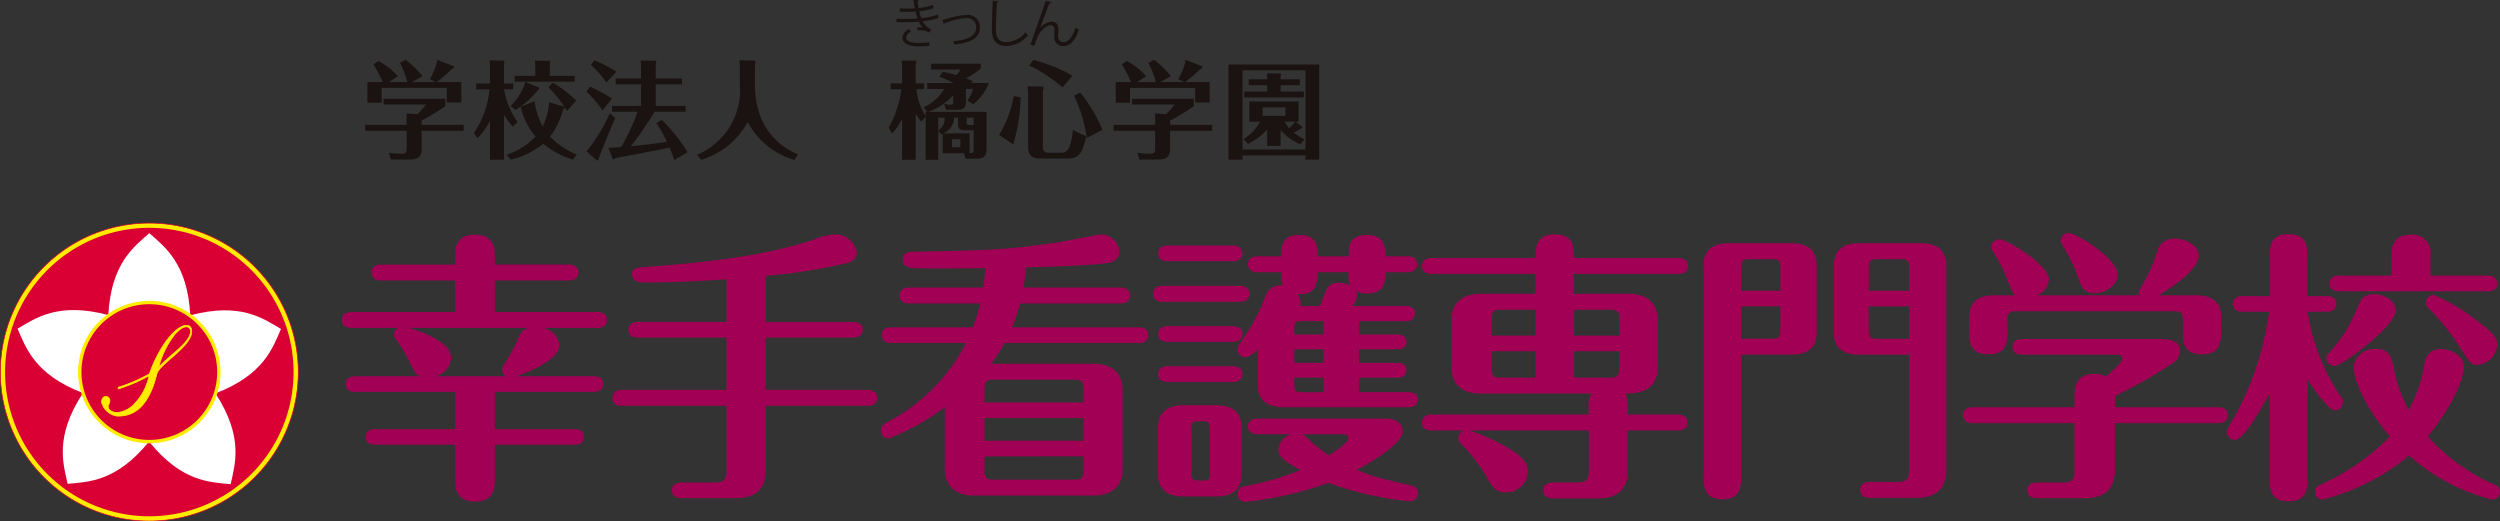 <svg xmlns="http://www.w3.org/2000/svg" width="284.499" height="59.334" viewBox="0 0 284.499 59.334">
  <rect x="0" y="0" width="284.499" height="59.334" fill="#333333" stroke="none"/>
  <g id="グループ_7575" data-name="グループ 7575" transform="translate(-1306.538 -170.189)">
    <g id="グループ_7570" data-name="グループ 7570" transform="translate(1306.577 195.576)">
      <g id="グループ_7566" data-name="グループ 7566" transform="translate(38.871 1.128)">
        <path id="パス_4281" data-name="パス 4281" d="M1358.145,199.267c0-.711,0-2.49,2.231-2.49,2.3,0,2.3,1.747,2.3,2.49v.906h8.409c.389,0,1.1.13,1.1.906,0,.808-.745.905-1.1.905h-8.409v3.59h11.644c.388,0,1.1.13,1.1.905,0,.809-.743.906-1.1.906h-6.21a2.223,2.223,0,0,1,1.908,1.973c0,1.81-4.236,3.331-4.883,3.525h8.765c.388,0,1.1.1,1.1.873,0,.809-.743.906-1.1.906h-11.223V218.9h9.055c.389,0,1.1.1,1.1.874,0,.809-.743.905-1.1.905h-9.055v3.816c0,.874,0,2.652-2.232,2.652-2.3,0-2.3-1.746-2.3-2.652v-3.816h-9.057c-.387,0-1.1-.1-1.1-.873,0-.809.744-.906,1.1-.906h9.057v-4.236h-11.352c-.389,0-1.1-.1-1.1-.874,0-.808.744-.905,1.1-.905h7.373c-.517-.227-.614-.388-1.358-1.941a16.478,16.478,0,0,0-1.358-2.231c-.162-.227-.259-.323-.259-.55a.888.888,0,0,1,.518-.775h-5.337c-.389,0-1.1-.13-1.1-.906,0-.809.744-.905,1.1-.905h11.773v-3.59h-8.409c-.389,0-1.1-.13-1.1-.905,0-.81.743-.906,1.1-.906h8.409ZM1364,212.884a.761.761,0,0,1-.485-.777c0-.194.032-.258.356-.775a22.732,22.732,0,0,0,1.294-2.362c.42-1,.582-1.358,1.358-1.584h-13.68a11.526,11.526,0,0,1,3.427,1.456c1.164.775,1.423,1.325,1.423,2.005a2.33,2.33,0,0,1-1.714,2.037Z" transform="translate(-1345.272 -196.583)" fill="#a10054"/>
        <path id="パス_4282" data-name="パス 4282" d="M1377.025,216.247c-.389,0-1.1-.1-1.1-.905s.743-.906,1.1-.906h11.869v-5.951h-10.058c-.388,0-1.1-.1-1.1-.873,0-.809.743-.905,1.1-.905h10.058v-4.852c-3.008.194-5.821.357-9.088.357-.679,0-1.649,0-1.649-.906,0-.777.292-.777,2.554-.938,6.7-.517,12.744-1.261,18.145-3.04a8.321,8.321,0,0,1,2.232-.583,2.541,2.541,0,0,1,2.651,2.037c0,.906-.905,1.165-1.132,1.23a65.565,65.565,0,0,1-9.25,1.456v5.24h9.929c.389,0,1.1.1,1.1.873,0,.809-.743.905-1.1.905h-9.929v5.951h11.612c.388,0,1.067.13,1.067.906,0,.809-.711.905-1.067.905h-11.612v7.406c0,1.715-.841,3.105-3.363,3.105h-6.21c-.388,0-1.1-.1-1.1-.873,0-.809.745-.905,1.1-.905h3.849c1.035,0,1.261-.486,1.261-1.262v-7.472Z" transform="translate(-1345.133 -196.583)" fill="#a10054"/>
        <path id="パス_4283" data-name="パス 4283" d="M1420.39,209.1a14.845,14.845,0,0,1-1.521,2.362h11.611c2.522,0,3.364,1.422,3.364,3.1v8.8c0,1.746-.907,3.1-3.364,3.1h-13.519c-2.49,0-3.364-1.422-3.364-3.1v-6.954a26.856,26.856,0,0,1-6.371,3.558.9.9,0,0,1-.906-.906,1.018,1.018,0,0,1,.648-.905,20.986,20.986,0,0,0,9.055-9.056h-8.505c-.357,0-1.1-.1-1.1-.905,0-.777.711-.874,1.1-.874h9.282c.194-.582.518-1.423.841-2.716h-8.086c-.356,0-1.1-.1-1.1-.906,0-.776.711-.905,1.1-.905h8.409c.13-.809.194-1.423.259-2.2-6.34.032-8.021.064-8.7-.1a.853.853,0,0,1-.711-.873c0-.906.937-.906,1.228-.906,8.7-.162,10.867-.226,16.623-1.1.744-.129,4.561-.873,4.82-.873a2.14,2.14,0,0,1,1.973,1.941c0,.743-.485,1.2-1.423,1.326-2.07.291-5.724.388-9.186.485a18.736,18.736,0,0,1-.291,2.3h11.03c.354,0,1.1.1,1.1.905,0,.777-.712.906-1.1.906h-11.417a21.823,21.823,0,0,1-.906,2.716h14.392c.356,0,1.1.065,1.1.874s-.712.905-1.1.905Zm8.991,6.76V214.21c0-.614-.194-.938-.937-.938h-9.38c-.743,0-.938.324-.938.938v1.649Zm-11.255,1.779v2.588h11.255v-2.588Zm0,4.366v1.715c0,.614.195.937.938.937h9.38c.743,0,.937-.323.937-.937V222Z" transform="translate(-1344.995 -196.583)" fill="#a10054"/>
        <path id="パス_4284" data-name="パス 4284" d="M1447.03,202.6c.421,0,1.1.13,1.1.905,0,.809-.743.905-1.1.905h-8.764c-.421,0-1.1-.129-1.1-.905,0-.809.711-.905,1.1-.905Zm-.808-4.593c.421,0,1.1.1,1.1.905s-.711.873-1.1.873h-7.374c-.388,0-1.1-.1-1.1-.873,0-.808.744-.905,1.1-.905Zm0,9.185c.421,0,1.1.1,1.1.873,0,.809-.711.905-1.1.905h-7.374c-.388,0-1.1-.1-1.1-.905s.744-.873,1.1-.873Zm0,4.56c.421,0,1.1.1,1.1.905s-.711.874-1.1.874h-7.374c-.388,0-1.1-.1-1.1-.874,0-.808.744-.905,1.1-.905Zm1,12.355c0,1.909-1.39,2.458-2.846,2.458h-3.784c-1.649,0-2.847-.711-2.847-2.458v-5.466c0-1.908,1.423-2.458,2.847-2.458h3.784c1.649,0,2.846.711,2.846,2.458Zm-3.59-5.272c0-.647-.128-.841-.841-.841-1,0-1.261,0-1.261.841v5.078c0,.647.162.841.873.841,1,0,1.229,0,1.229-.841Zm16.98-5.789v1.649h5.6c.323,0,1.068.064,1.068.841s-.744.873-1.068.873h-14.262c-1.423,0-2.847-.55-2.847-2.457v-4.075c-1.035.841-1.229.841-1.422.841a.9.9,0,0,1-.905-.906.712.712,0,0,1,.193-.549,24.078,24.078,0,0,0,2.976-5.434,1.729,1.729,0,0,1,1.973-1.261,3.368,3.368,0,0,1-.162-1.521h-2.685c-.356,0-1.1-.1-1.1-.905s.712-.906,1.1-.906h2.685c0-1.067,0-2.425,2.1-2.425,2.005,0,2.038,1.422,2.038,2.425h3.524c0-1.035,0-2.425,2.1-2.425s2.1,1.552,2.1,2.425h2.49c.324,0,1.1.065,1.1.906,0,.809-.743.905-1.1.905h-2.49c0,.906,0,2.426-2.135,2.426a2.257,2.257,0,0,1-1.2-.291,1.2,1.2,0,0,1,.1.485,2.065,2.065,0,0,1-.549,1.229h6.08c.291,0,1.035.065,1.035.842a.9.9,0,0,1-1.035.873h-5.3v1.52h4.333c.291,0,1.036.065,1.036.841s-.744.841-1.036.841h-4.333v1.553h4.333c.291,0,1.036.032,1.036.841,0,.777-.744.841-1.036.841Zm-11.546,6.436c-.388,0-1.1-.1-1.1-.873,0-.809.745-.906,1.1-.906h14.586c1.909,0,1.909,1.326,1.909,1.456,0,1.553-4.333,3.914-5.208,4.366,1.715.744,2.167.842,6.242,1.812a.851.851,0,0,1,.712.873.884.884,0,0,1-.906.905,37.657,37.657,0,0,1-9.282-2.1,39.973,39.973,0,0,1-9.444,2.167.9.9,0,0,1-.905-.906.888.888,0,0,1,.808-.873,31.874,31.874,0,0,0,6.372-1.843c-2.07-1.1-2.523-1.617-2.523-2.362a1.943,1.943,0,0,1,1.553-1.714Zm7.5-11.352v-1.52h-2.489c-.712,0-.842.194-.842.841v.679Zm-3.331,1.682v1.553h3.331v-1.553Zm0,3.235v.777c0,.647.13.873.842.873h2.489v-1.649Zm2.653-12c0,1-.033,2.652-2.3,2.49a1.676,1.676,0,0,1,.325,1.358h2.231c.1-.258.615-1.584.744-1.875a1.464,1.464,0,0,1,1.358-.776,3.755,3.755,0,0,1,1.358.29,2.962,2.962,0,0,1-.195-1.488Zm-1.779,18.435c.226.064.29.1.614.453a17.977,17.977,0,0,0,2.426,1.941c.647-.389,2.231-1.391,2.231-1.941,0-.194-.129-.453-.614-.453Z" transform="translate(-1344.855 -196.583)" fill="#a10054"/>
        <path id="パス_4285" data-name="パス 4285" d="M1474.321,214.857c-2.458,0-3.364-1.358-3.364-3.105V206.61c0-1.682.841-3.105,3.364-3.105h6.21V201.24h-11.805c-.421,0-1.1-.129-1.1-.905,0-.809.711-.906,1.1-.906h11.805c0-1,0-2.684,2.2-2.684s2.2,1.52,2.2,2.684h11.87c.388,0,1.1.13,1.1.906,0,.809-.744.905-1.1.905h-11.87V203.5h6.177c2.458,0,3.364,1.358,3.364,3.105v5.142c0,3.105-2.652,3.105-3.72,3.105a3.27,3.27,0,0,1,.291,1.779v.614h5.693c.42,0,1.1.13,1.1.906,0,.809-.743.905-1.1.905h-5.693v4.625c0,1.715-.841,3.105-3.363,3.105h-5.142c-.421,0-1.1-.13-1.1-.905,0-.809.743-.905,1.1-.905h2.814c1.035,0,1.261-.454,1.261-1.262v-4.658h-13.583a21.65,21.65,0,0,1,4.2,1.876c1.488.873,2.458,1.617,2.458,2.846a2.507,2.507,0,0,1-2.49,2.329c-1.229,0-1.585-.647-2.3-1.908a19.028,19.028,0,0,0-2.716-3.526,1.033,1.033,0,0,1-.421-.777.941.941,0,0,1,.614-.841h-3.654c-.421,0-1.1-.1-1.1-.905s.711-.906,1.1-.906h17.885V216.6a3.217,3.217,0,0,1,.29-1.747Zm1.229-6.6h4.982v-2.943h-4.044c-.776,0-.937.323-.937.938Zm4.982,4.787v-3.008h-4.982v2.069c0,.583.1.938.937.938Zm4.4-7.73v2.943h5.142v-2.005c0-.615-.194-.938-.938-.938Zm5.142,4.722h-5.142v3.008h4.2c.744,0,.938-.323.938-.938Z" transform="translate(-1344.716 -196.583)" fill="#a10054"/>
        <path id="パス_4286" data-name="パス 4286" d="M1503.8,224.3c0,1.068,0,2.588-2.1,2.588-2.167,0-2.167-1.585-2.167-2.588V200.2c0-1.908,1.39-2.458,2.846-2.458h7.18c1.648,0,2.846.712,2.846,2.458v7.762c0,1.909-1.39,2.458-2.846,2.458H1503.8Zm4.463-21.152v-2.749c0-.615-.163-.841-.841-.841h-2.782c-.712,0-.841.291-.841.841v2.749Zm-4.463,1.779v3.687h3.622c.743,0,.841-.323.841-.841v-2.846Zm13.39,5.5c-1.65,0-2.847-.711-2.847-2.458V200.2c0-1.908,1.423-2.458,2.847-2.458h7.115c1.649,0,2.846.712,2.846,2.458v23.416c0,1.682-.841,3.105-3.363,3.105h-5.337c-.42,0-1.1-.13-1.1-.906,0-.808.712-.905,1.1-.905h3.2c1.035,0,1.262-.453,1.262-1.262V210.421Zm5.725-7.277v-2.749c0-.615-.163-.841-.841-.841H1519.2c-.712,0-.873.291-.873.841v2.749Zm-4.593,1.779v2.846c0,.583.161.841.873.841h3.72v-3.687Z" transform="translate(-1344.572 -196.579)" fill="#a10054"/>
        <path id="パス_4287" data-name="パス 4287" d="M1530.031,218.222c-.421,0-1.1-.13-1.1-.906,0-.809.711-.906,1.1-.906h11.579v-1.035c0-1.1,0-2.749,2.3-2.749a2.6,2.6,0,0,1,1.294.291c.55-.485,1.844-1.617,1.844-2.037,0-.032,0-.453-.582-.453h-10.8c-.388,0-1.1-.1-1.1-.873,0-.841.745-.906,1.1-.906h15.654c1,0,2.3.13,2.3,1.391a1.61,1.61,0,0,1-.711,1.261,48.534,48.534,0,0,1-6.7,3.817v1.293h11.741c.387,0,1.1.13,1.1.906,0,.809-.743.906-1.1.906H1546.2v5.433c0,1.715-.873,3.105-3.364,3.105h-5.5c-.389,0-1.1-.1-1.1-.905s.744-.873,1.1-.873h3.008c1.035,0,1.262-.486,1.262-1.295v-5.465Zm18.953-14.555a.959.959,0,0,1-.064-.323c0-.129.064-.258.582-1.164a15.986,15.986,0,0,0,1.489-3.4,1.962,1.962,0,0,1,2.037-1.552c1.358,0,2.716.841,2.716,1.941,0,1.875-4.367,4.4-4.561,4.5h4.269c1.65,0,2.847.711,2.847,2.458v1.585c0,1.035,0,2.684-2.167,2.684-2.2,0-2.2-1.488-2.2-2.684v-1.294c0-.615-.162-.938-.937-.938h-18.08c-.744,0-.938.323-.938.938v1.294c0,1.132,0,2.684-2.167,2.684-2.2,0-2.2-1.617-2.2-2.684v-1.585c0-1.908,1.391-2.458,2.846-2.458h2.426c-.323-.226-.388-.42-.969-1.909a15.039,15.039,0,0,0-1.2-2.425c-.516-.873-.582-.97-.582-1.164a.927.927,0,0,1,.938-.874c.841,0,5.626,2.943,5.626,4.561a2.063,2.063,0,0,1-1.357,1.811Zm-5.078-.226c-1.261,0-1.52-.744-1.909-1.811a15.906,15.906,0,0,0-1.389-3.04c-.518-.874-.583-.939-.583-1.132a.927.927,0,0,1,.937-.874c.778,0,5.563,2.879,5.563,4.754C1546.526,202.535,1545.135,203.441,1543.906,203.441Z" transform="translate(-1344.438 -196.584)" fill="#a10054"/>
        <path id="パス_4288" data-name="パス 4288" d="M1570.163,203.764c.355,0,1.1.064,1.1.873,0,.841-.777.905-1.1.905H1568a23.575,23.575,0,0,0,3.849,9.768.813.813,0,0,1,.162.517.906.906,0,0,1-.873.937.942.942,0,0,1-.453-.129,16.561,16.561,0,0,1-2.716-3.428v11.255c0,1.164,0,2.652-2.135,2.652s-2.135-1.456-2.135-2.652v-9.671c-.97,1.779-2.975,5.337-3.978,5.337a.9.9,0,0,1-.905-.905,1.276,1.276,0,0,1,.257-.68,33.635,33.635,0,0,0,4.528-13h-3.008c-.389,0-1.1-.1-1.1-.873,0-.809.744-.905,1.1-.905h3.1v-4.4c0-1.132,0-2.652,2.1-2.652,2.167,0,2.167,1.456,2.167,2.652v4.4Zm11.125,7.762a1.811,1.811,0,0,1,1.876-1.747c.97,0,2.619.647,2.619,2.038,0,1.067-1,4.14-4.108,7.924a22.163,22.163,0,0,0,7.634,5.5.825.825,0,0,1,.583.776.9.9,0,0,1-.874.905,22.543,22.543,0,0,1-9.476-5.013,25.08,25.08,0,0,1-9.832,5.013.9.9,0,0,1-.873-.905.757.757,0,0,1,.452-.712,25.967,25.967,0,0,0,8.087-5.562c-2.975-3.4-4.172-6.793-4.172-7.892a2.381,2.381,0,0,1,2.555-2.07c1.617,0,1.81.938,2.167,2.717a15.209,15.209,0,0,0,1.585,4.2A15.9,15.9,0,0,0,1581.288,211.526Zm-11.157-.679c0-.291.13-.421.42-.744a16.133,16.133,0,0,0,2.975-4.722c.485-1.163.744-1.843,2.005-1.843,1.132,0,2.491.68,2.491,1.876,0,1.746-6.08,6.306-6.987,6.306A.9.9,0,0,1,1570.131,210.847Zm7.406-9.412v-2.264c0-.711,0-2.394,2.232-2.394a2.046,2.046,0,0,1,2.2,2.394v2.264h6.5c.323,0,1.1.064,1.1.905,0,.809-.744.874-1.1.874h-16.883c-.354,0-1.1-.065-1.1-.906,0-.777.712-.873,1.1-.873Zm9.865,10.155c-.808,0-.937-.194-2.1-2.037a26.321,26.321,0,0,0-3.526-4.4.776.776,0,0,1-.323-.615.9.9,0,0,1,.905-.905,21.506,21.506,0,0,1,4.559,2.652c2.426,1.779,2.653,2.361,2.653,2.975A2.41,2.41,0,0,1,1587.4,211.59Z" transform="translate(-1344.303 -196.583)" fill="#a10054"/>
      </g>
      <g id="グループ_7569" data-name="グループ 7569">
        <g id="グループ_7567" data-name="グループ 7567">
          <path id="パス_4289" data-name="パス 4289" d="M1306.577,212.417a16.954,16.954,0,1,1,16.951,16.953A16.951,16.951,0,0,1,1306.577,212.417Z" transform="translate(-1306.577 -195.461)" fill="#ffec00" stroke="#db0034" stroke-width="0.079"/>
          <path id="パス_4290" data-name="パス 4290" d="M1307.115,212.414a16.414,16.414,0,1,1,16.41,16.412,16.411,16.411,0,0,1-16.41-16.412" transform="translate(-1306.574 -195.459)" fill="#db0034"/>
          <rect id="長方形_23351" data-name="長方形 23351" width="33.252" height="33.259" transform="translate(0.327 0.324)" fill="none"/>
          <path id="パス_4291" data-name="パス 4291" d="M1323.472,196.6h0c-1.762,1.565-4.349,3.44-4.665,9.322h9.326c-.309-5.883-2.9-7.757-4.661-9.322" transform="translate(-1306.521 -195.456)" fill="#fff"/>
          <path id="パス_4292" data-name="パス 4292" d="M1308.531,207.432h0v.006c.944,2.159,1.928,5.2,7.431,7.316l1.441-4.438,1.438-4.436c-5.692-1.518-8.275.363-10.31,1.552" transform="translate(-1306.568 -195.416)" fill="#fff"/>
          <path id="パス_4293" data-name="パス 4293" d="M1314.2,225.048h0c2.346-.226,5.541-.226,9.259-4.806l-3.778-2.741-3.77-2.735c-3.206,4.939-2.218,7.981-1.711,10.282" transform="translate(-1306.545 -195.373)" fill="#fff"/>
          <path id="パス_4294" data-name="パス 4294" d="M1332.71,225.085h0c.505-2.3,1.5-5.344-1.708-10.291l-3.773,2.744h0l-3.771,2.74c3.713,4.573,6.91,4.573,9.253,4.807" transform="translate(-1306.5 -195.373)" fill="#fff"/>
          <path id="パス_4295" data-name="パス 4295" d="M1338.414,207.463h0v0c-2.031-1.194-4.616-3.071-10.311-1.552l1.443,4.434,1.444,4.435c5.493-2.117,6.482-5.154,7.424-7.313" transform="translate(-1306.479 -195.416)" fill="#fff"/>
          <path id="パス_4296" data-name="パス 4296" d="M1315.575,212.376a7.914,7.914,0,1,1,7.912,7.911,7.916,7.916,0,0,1-7.912-7.911" transform="translate(-1306.536 -195.42)" fill="#db0034"/>
          <path id="パス_4297" data-name="パス 4297" d="M1315.575,212.376a7.914,7.914,0,1,1,7.912,7.911A7.916,7.916,0,0,1,1315.575,212.376Z" transform="translate(-1306.536 -195.42)" fill="none" stroke="#ffec00" stroke-width="0.384"/>
          <rect id="長方形_23352" data-name="長方形 23352" width="33.252" height="33.259" transform="translate(0.327 0.324)" fill="none"/>
        </g>
        <g id="グループ_7568" data-name="グループ 7568" transform="translate(11.52 11.636)">
          <path id="パス_4298" data-name="パス 4298" d="M1323.416,212.79a17.569,17.569,0,0,1-3.438,1.484c-.047,0-.059-.028-.059-.084,0-.114.061-.115.264-.17a18.091,18.091,0,0,0,3.305-1.456c1-2.916,2.932-5.52,4.23-5.52.373,0,.589.241.589.679,0,1.727-3.7,3.755-3.967,4.837-1.082,4.447-3.2,4.817-4.483,4.817a2.137,2.137,0,0,1-1.811-1.572c0-.4.168-.666.516-.666a.456.456,0,0,1,.421.51c0,.34-.192.382-.192.608,0,.4.418.707,1.066.707a3.048,3.048,0,0,0,2.01-1.089,6.407,6.407,0,0,0,1.574-3.057Zm1.213-1.087c1.5-1.522,3.533-2.777,3.533-3.966a.468.468,0,0,0-.492-.523c-.252,0-.649.156-1.274.849a10.229,10.229,0,0,0-1.878,3.87Z" transform="translate(-1318.045 -207.044)" fill="#ffec00" stroke="#ffec00" stroke-width="0.083"/>
        </g>
      </g>
    </g>
    <g id="グループ_7573" data-name="グループ 7573" transform="translate(1348.088 170.189)">
      <g id="グループ_7571" data-name="グループ 7571" transform="translate(0 6.79)">
        <path id="パス_4299" data-name="パス 4299" d="M1359.117,184.37v.675h-4.783v1.988c0,1-.422,1.277-1.41,1.277h-2.108l-.2-.77a10.157,10.157,0,0,0,1.338.108c.554,0,.674-.073.674-.627v-1.976H1347.9v-.675h4.723v-1.313l1.217.1a7.561,7.561,0,0,0,.988-1.1H1350v-.663h7.024v.843a22.081,22.081,0,0,1-2.686,1.639v.493ZM1352.7,179.5a9.976,9.976,0,0,0-.831-2.181l.626-.374a11.426,11.426,0,0,1,1.94,1.879l-1.218.675h2.747l-.7-.338a6.864,6.864,0,0,0,.855-2.192l1.867.734a.066.066,0,0,1,.036.06.338.338,0,0,1-.253.253,16.339,16.339,0,0,1-1.723,1.482h2.8v2.326h-1.652v-1.663h-7.409v1.687h-1.626V179.5h1.748a13.327,13.327,0,0,0-1.061-2l.579-.4a8.186,8.186,0,0,1,2.193,1.723l-1,.675Z" transform="translate(-1347.9 -176.948)" fill="#1a1311"/>
        <path id="パス_4300" data-name="パス 4300" d="M1364.646,184.574a8.97,8.97,0,0,1-1-1.361v5.12h-1.591v-4.421a7.818,7.818,0,0,1-1.433,1.976l-.386-.615a10.385,10.385,0,0,0,1.759-4.951h-1.506v-.663h1.566v-1.542c0-.4,0-.711-.035-1.085l1.6.036a.181.181,0,0,1,.073.157.481.481,0,0,1-.048.2v2.229h1.048v.663h-1.036a8.916,8.916,0,0,0,1.53,3.723Zm2.482-2.891a8.035,8.035,0,0,0,.927,2.855,6.957,6.957,0,0,0,.722-2.734l1.675.47c.061.012.084.06.084.132s-.084.157-.156.217a8.891,8.891,0,0,1-1.494,3.084,9.075,9.075,0,0,0,3.06,2.049l-.47.566a9.814,9.814,0,0,1-3.361-1.807,8.952,8.952,0,0,1-3.7,1.807l-.469-.554a7.785,7.785,0,0,0,3.3-2.084,7.5,7.5,0,0,1-1.688-3.386Zm-2.723.529a6.262,6.262,0,0,0,1.675-2.734l1.542.651c.013.011.036.024.036.048,0,.156-.071.2-.2.276a9.87,9.87,0,0,1-2.505,2.229Zm7.289-3.421v.663h-6.831v-.663h2.35V177.9c0-.109-.013-.422-.036-.844l1.65.025c.049,0,.084.107.084.156a.364.364,0,0,1-.048.193v1.361Zm-.868,3.988a15.134,15.134,0,0,0-2.107-2.674l.481-.542a14.192,14.192,0,0,1,2.663,2.036Z" transform="translate(-1347.844 -176.948)" fill="#1a1311"/>
        <path id="パス_4301" data-name="パス 4301" d="M1374.812,182.719a13.725,13.725,0,0,0-1.843-2.144l.422-.555a17.306,17.306,0,0,1,2.481,1.349Zm1.433.856c-.289.734-1.8,4.265-1.88,4.65-.036.133-.169.241-.216.193l-1.17-1.036a19.827,19.827,0,0,0,2.663-4.338Zm-1-4.036a15,15,0,0,0-1.77-2.024l.4-.493a16.659,16.659,0,0,1,2.518,1.3Zm8.6-.446v.663h-2.988v2.457h3.411v.663h-3.554a34.029,34.029,0,0,1-2.7,3.928c1.747-.181,3-.325,4.109-.506a13.839,13.839,0,0,0-1.193-2.133l.615-.362a18.775,18.775,0,0,1,2.94,3.676l-1.506.891c-.109-.313-.253-.722-.554-1.421-1.2.265-2.482.517-6.133,1.192-.108.108-.145.133-.205.133s-.12-.012-.144-.06l-.47-1.241c.722-.024,1.36-.072,1.458-.084a25.107,25.107,0,0,0,1.866-4.012h-2.915v-.663h3.3v-2.457h-2.879v-.663h2.879v-1.072a5.445,5.445,0,0,0-.048-.976l1.711.024a.138.138,0,0,1,.084.121.625.625,0,0,1-.072.217v1.687Z" transform="translate(-1347.786 -176.948)" fill="#1a1311"/>
        <path id="パス_4302" data-name="パス 4302" d="M1391.978,177.044c.12,0,.181.072.181.2a.912.912,0,0,1-.072.3V180a10.131,10.131,0,0,0,.832,3.9,7.639,7.639,0,0,0,4.071,3.818l-.4.639a8.692,8.692,0,0,1-5.313-4.312,9.031,9.031,0,0,1-5.3,4.3l-.483-.567a8.148,8.148,0,0,0,3.748-3.217,7.928,7.928,0,0,0,1.132-4.734v-2.289a4.786,4.786,0,0,0-.06-.517Z" transform="translate(-1347.729 -176.948)" fill="#1a1311"/>
        <path id="パス_4303" data-name="パス 4303" d="M1411.18,182.37a4.982,4.982,0,0,0,2.338-2.084H1411.6v-.675h2.976a10.381,10.381,0,0,0-1.6-.71l.386-.58c.9.194,1.241.277,1.554.375a7.417,7.417,0,0,0,.482-.627h-3.361v-.663h5.661v.542a9.475,9.475,0,0,1-1.675,1.12c.482.2.555.241.771.338l-.2.2h2.036a6,6,0,0,1-1.783,2.41l-.687-.41a3.973,3.973,0,0,0,.663-1.325H1416V181.7c0,.517-.048.951-.987.951h-1.29l-.205-.686a3.264,3.264,0,0,0,.759.107c.241,0,.278-.059.278-.409V181a7.03,7.03,0,0,1-2.844,1.892h6.639v4.133c0,1.108-.47,1.192-1.278,1.192h-1.108l-.181-.626h-2.422v-2.229a1.069,1.069,0,0,1-.181.072l-.326-.4v3.313h-1.433V183.43l-.494.579a6.879,6.879,0,0,1-.639-.916v5.253h-1.553V183.7a7.071,7.071,0,0,1-1.132,1.65l-.385-.651a12.371,12.371,0,0,0,1.444-4.386h-1.228v-.662h1.3v-1.952c0-.265-.037-.494-.048-.651l1.6.012c.037,0,.084.036.084.121a1.12,1.12,0,0,1-.084.3v2.169h.964v.662h-.88a6.908,6.908,0,0,0,1.049,3.049v-.47h.193Zm1.675,2.65a1.64,1.64,0,0,0,.723-1.47h-.723Zm3.554.313v2.229c.434.036.47-.024.47-.422v-2.157h-1.036c-.578,0-.735-.229-.735-.711v-.722h-.446a1.955,1.955,0,0,1-1.253,1.783Zm-2,.663v.915h.963V186Zm2.469-1.615v-.831h-.795v.542c0,.253.012.288.265.288Z" transform="translate(-1347.631 -176.948)" fill="#1a1311"/>
        <path id="パス_4304" data-name="パス 4304" d="M1422.167,181.225a19.294,19.294,0,0,1-.844,5.373l-1.614-1.1a11.737,11.737,0,0,0,1.663-4.4Zm2.494-1.216a.18.18,0,0,1,.12.169,1.738,1.738,0,0,1-.072.276v6.434c0,.458.18.651.71.651h1.374c.867,0,1.12-.82,1.337-2.615a8.585,8.585,0,0,0,1.506.722c-.4,1.7-.675,2.555-2.1,2.555h-3.18c-1.338,0-1.338-.975-1.338-1.494V180.9c0-.349-.035-.746-.048-.927Zm2.276.1a15.956,15.956,0,0,0-3.782-2.494l.457-.638a17.862,17.862,0,0,1,4.457,1.794Zm2.771,5.735a16.736,16.736,0,0,0-1.458-4.8l.71-.361a18.378,18.378,0,0,1,2.529,4.252Z" transform="translate(-1347.574 -176.948)" fill="#1a1311"/>
        <path id="パス_4305" data-name="パス 4305" d="M1443.909,184.37v.675h-4.783v1.988c0,1-.422,1.277-1.411,1.277h-2.107l-.2-.77a10.163,10.163,0,0,0,1.338.108c.553,0,.674-.073.674-.627v-1.976h-4.724v-.675h4.724v-1.313l1.216.1a7.552,7.552,0,0,0,.989-1.1h-4.832v-.663h7.024v.843a22.09,22.09,0,0,1-2.686,1.639v.493Zm-6.421-4.867a9.988,9.988,0,0,0-.831-2.181l.626-.374a11.423,11.423,0,0,1,1.94,1.879L1438,179.5h2.747l-.7-.338a6.861,6.861,0,0,0,.855-2.192l1.867.734a.067.067,0,0,1,.036.06.338.338,0,0,1-.253.253,16.326,16.326,0,0,1-1.723,1.482h2.795v2.326h-1.651v-1.663h-7.41v1.687h-1.626V179.5h1.748a13.323,13.323,0,0,0-1.061-2l.578-.4a8.184,8.184,0,0,1,2.193,1.723l-1,.675Z" transform="translate(-1347.515 -176.948)" fill="#1a1311"/>
        <path id="パス_4306" data-name="パス 4306" d="M1447.3,187.838v.481h-1.59V177.5h10.325v10.819h-1.566v-.481Zm7.168-.675v-9H1447.3v9Zm-.59-.579a6.107,6.107,0,0,1-2.242-1.638v1.819h-1.529v-1.855a7.81,7.81,0,0,1-2.181,1.626l-.518-.555a5.039,5.039,0,0,0,1.891-1.975h-1.217v-2.3h5.6v2.3h-.374l.821.59c.023.024-.025.133-.146.181-.1.06-.71.41-.843.482a7.5,7.5,0,0,0,1.2.758Zm-.048-7.409v.675h-2.194v.723h2.651v.674h-6.783v-.674h2.615v-.723h-2.109v-.675h2.109c0-.241-.012-.289-.037-.674l1.519.012a.148.148,0,0,1,.083.144c0,.048-.048.217-.048.253v.265Zm-4.241,3.2v.964h2.6v-.964Zm2.531,1.627a3.043,3.043,0,0,0,.481.746,3.369,3.369,0,0,0,.675-.746Z" transform="translate(-1347.456 -176.946)" fill="#1a1311"/>
      </g>
      <g id="グループ_7572" data-name="グループ 7572" transform="translate(60.478)">
        <path id="パス_4307" data-name="パス 4307" d="M1412.883,172.237a9.08,9.08,0,0,1-1.819.374,2.236,2.236,0,0,0,.993.945l-.24.344c-.084-.042-.241-.115-.35-.181a2.513,2.513,0,0,0-.71-.09c-.084,0-.169.006-.247.012l-.084-.332a4.1,4.1,0,0,1,.675.024,3.047,3.047,0,0,1-.476-.68,15.18,15.18,0,0,1-1.613.06c-.3,0-.628,0-.9-.007l-.006-.379c.271.006.621.012.922.012.494,0,.981,0,1.469-.042-.066-.187-.163-.53-.235-.8-.24.024-.512.036-.758.036-.325,0-.74,0-1.024-.012v-.374c.362.018.758.018,1.017.018.218,0,.465-.012.694-.03-.054-.277-.115-.609-.163-.945l.621.006c0,.072-.055.115-.163.133.035.258.078.535.125.77a6.3,6.3,0,0,0,1.614-.349l.1.373a7.343,7.343,0,0,1-1.639.344,7.1,7.1,0,0,0,.229.79,8.653,8.653,0,0,0,1.879-.4Zm-1.06,3.186c-.332.024-.729.036-1.326.036-.975-.006-1.734-.319-1.723-1a1.269,1.269,0,0,1,.711-.951l.27.277c-.35.187-.553.44-.553.669,0,.427.53.614,1.295.62.452,0,.928-.024,1.337-.054Z" transform="translate(-1408.105 -170.189)" fill="#1a1311"/>
        <path id="パス_4308" data-name="パス 4308" d="M1413.309,172.453c.107-.024.33-.084.535-.145a8.984,8.984,0,0,1,2.181-.428,1.386,1.386,0,0,1,1.542,1.415c0,1.325-1.314,1.813-2.922,1.94a3.107,3.107,0,0,0-.12-.368c1.415-.1,2.614-.511,2.614-1.548a1.036,1.036,0,0,0-1.174-1.072,7.451,7.451,0,0,0-2.019.44c-.137.047-.288.1-.385.132a.15.15,0,0,1-.1.1Z" transform="translate(-1408.081 -170.181)" fill="#1a1311"/>
        <path id="パス_4309" data-name="パス 4309" d="M1419.664,170.339c-.012.072-.065.115-.187.133-.047.7-.109,2.294-.109,3.186s.446,1.331,1.2,1.331a2.931,2.931,0,0,0,2.17-1.144,2.391,2.391,0,0,0,.27.356,3.267,3.267,0,0,1-2.445,1.223c-1.1,0-1.657-.632-1.657-1.771,0-.759.053-2.627.1-3.367Z" transform="translate(-1408.056 -170.189)" fill="#1a1311"/>
        <path id="パス_4310" data-name="パス 4310" d="M1423.28,175.255c.447-1.277,1.187-3.409,1.421-4.048.116-.325.271-.783.315-.933l.649.169c-.029.083-.113.115-.234.115-.33.825-.843,2.234-1.067,2.837h.006a1.927,1.927,0,0,1,1.32-.74c.524,0,.778.355.76.915l-.019.717a.6.6,0,0,0,.627.7c.542,0,1.043-.62,1.32-1.656a2.759,2.759,0,0,0,.391.223c-.331,1.15-.927,1.873-1.73,1.873a.961.961,0,0,1-1.053-1c0-.114.017-.668.017-.795,0-.38-.156-.579-.422-.579-.692,0-1.39,1.007-1.542,1.4-.084.21-.216.6-.331.945Z" transform="translate(-1408.036 -170.189)" fill="#1a1311"/>
      </g>
    </g>
  </g>
</svg>

